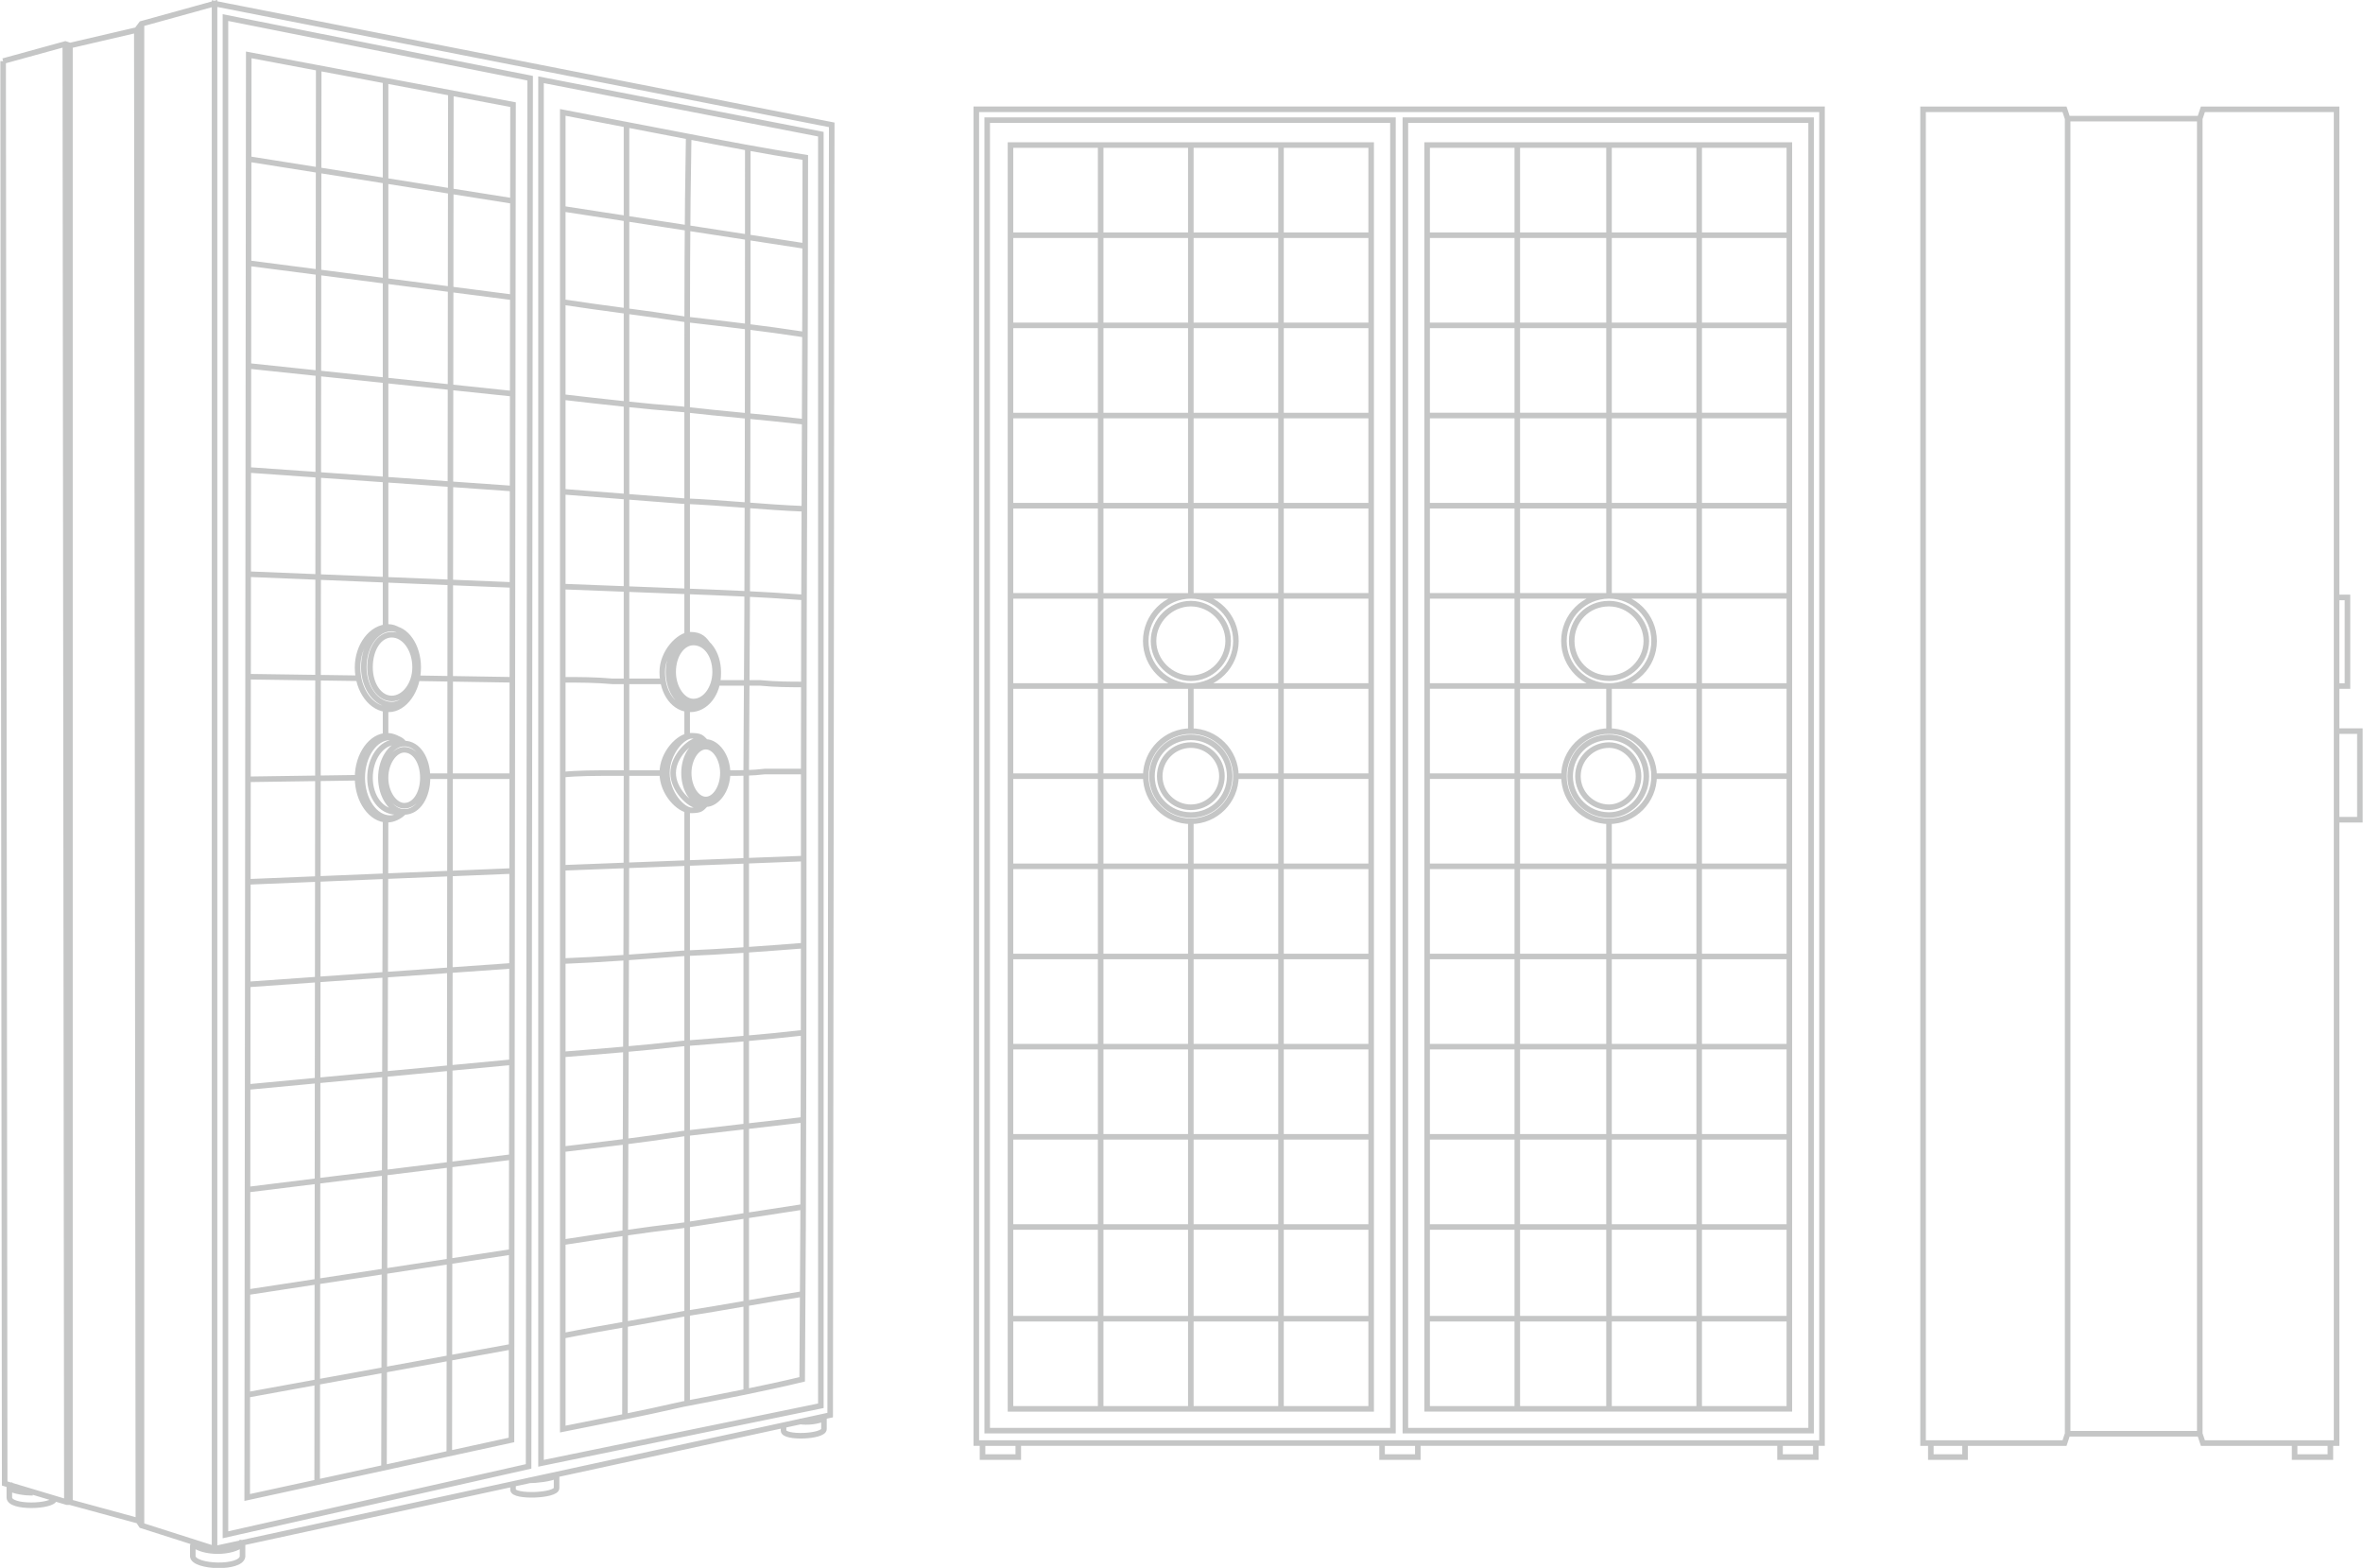 <?xml version="1.0" encoding="UTF-8"?>
<!DOCTYPE svg PUBLIC "-//W3C//DTD SVG 1.1//EN" "http://www.w3.org/Graphics/SVG/1.1/DTD/svg11.dtd">
<!-- Creator: CorelDRAW X8 -->
<svg xmlns="http://www.w3.org/2000/svg" xml:space="preserve" width="89.209mm" height="59.195mm" version="1.1" style="shape-rendering:geometricPrecision; text-rendering:geometricPrecision; image-rendering:optimizeQuality; fill-rule:evenodd; clip-rule:evenodd"
viewBox="0 0 1520 1008"
 xmlns:xlink="http://www.w3.org/1999/xlink">
 <defs>
  <style type="text/css">
   <![CDATA[
    .str0 {stroke:#C5C6C6;stroke-width:3.576}
    .fil0 {fill:none}
   ]]>
  </style>
 </defs>
 <g id="Слой_x0020_1">
  <path class="fil0 str0" d="M1151 906l-58 0 0 -58 58 0 0 58zm-116 0l58 0 0 -58 -58 0 0 58zm0 0l-59 0 0 -58 59 0 0 58zm-117 0l58 0 0 -58 -58 0 0 58zm233 -117l-58 0 0 59 58 0 0 -59zm-116 0l58 0 0 59 -58 0 0 -59zm0 0l-59 0 0 59 59 0 0 -59zm-117 0l58 0 0 59 -58 0 0 -59zm233 -116l-58 0 0 -58 58 0 0 58zm-116 0l58 0 0 -58 -58 0 0 58zm0 0l-59 0 0 -58 59 0 0 58zm-117 0l58 0 0 -58 -58 0 0 58zm233 0l-58 0 0 58 58 0 0 -58zm-116 0l58 0 0 58 -58 0 0 -58zm0 0l-59 0 0 58 59 0 0 -58zm-117 0l58 0 0 58 -58 0 0 -58zm233 116l-58 0 0 -58 58 0 0 58zm-116 0l58 0 0 -58 -58 0 0 58zm0 0l-59 0 0 -58 59 0 0 58zm-117 0l58 0 0 -58 -58 0 0 58zm233 -464l-58 0 0 -58 58 0 0 58zm-116 0l58 0 0 -58 -58 0 0 58zm0 0l-59 0 0 -58 59 0 0 58zm-117 0l58 0 0 -58 -58 0 0 58zm233 0l-58 0 0 58 58 0 0 -58zm-116 0l58 0 0 58 -58 0c16,0 29,13 29,29 0,16 -13,29 -29,29l58 0 0 -58 -58 0c-16,0 -29,13 -29,29 0,16 13,29 29,29l0 29c16,0 29,13 29,29l29 0 0 -58 -58 0 -59 0 0 58 30 0c0,-16 13,-29 29,-29l0 -29 -59 0 0 -58 59 0 0 -58 -59 0 0 58 59 0 0 -58zm-117 0l58 0 0 58 -58 0 0 -58zm233 116l-58 0 0 -58 58 0 0 58zm0 -232l-58 0 0 58 58 0 0 -58zm-116 0l58 0 0 58 -58 0 0 -58zm0 0l-59 0 0 58 59 0 0 -58zm-117 0l58 0 0 58 -58 0 0 -58zm233 0l-58 0 0 -58 58 0 0 58zm-116 0l58 0 0 -58 -58 0 0 58zm0 0l-59 0 0 -58 59 0 0 58zm-117 0l58 0 0 -58 -58 0 0 58zm233 -116l-58 0 0 58 58 0 0 -58zm-116 0l58 0 0 58 -58 0 0 -58zm0 0l-59 0 0 58 59 0 0 -58zm-117 0l58 0 0 58 -58 0 0 -58zm0 348l58 0 0 58 -58 0 0 -58zm233 0l-58 0 0 58 58 0 0 -58zm-233 116l58 0 0 -58 -58 0 0 58zm117 0l-59 0 0 -58 30 0c0,16 13,29 29,29l0 29zm0 0l58 0 0 -58 -29 0c0,16 -13,29 -29,29l0 29zm116 0l-58 0 0 -58 58 0 0 58zm-233 0l58 0 0 58 -58 0 0 -58zm117 0l-59 0 0 58 59 0 0 -58zm0 0l58 0 0 58 -58 0 0 -58zm116 0l-58 0 0 58 58 0 0 -58zm-233 -116l58 0 0 -58 -58 0 0 58zm117 -58c16,0 29,13 29,29 0,16 -13,29 -29,29 -16,0 -29,-13 -29,-29 0,-16 13,-29 29,-29zm0 87c16,0 29,13 29,29 0,16 -13,29 -29,29 -16,0 -29,-13 -29,-29 0,-16 13,-29 29,-29zm0 -82c13,0 24,11 24,24 0,13 -11,24 -24,24 -14,0 -24,-11 -24,-24 0,-13 10,-24 24,-24zm0 86c13,0 24,11 24,25 0,14 -11,25 -24,25 -14,0 -25,-11 -25,-25 0,-14 11,-25 25,-25zm0 5c10,0 19,9 19,20 0,11 -9,20 -19,20 -11,0 -20,-9 -20,-20 0,-11 9,-20 20,-20zm-153 427l-58 0 0 -58 58 0 0 58zm-116 0l58 0 0 -58 -58 0 0 58zm0 0l-58 0 0 -58 58 0 0 58zm-116 0l58 0 0 -58 -58 0 0 58zm232 -117l-58 0 0 59 58 0 0 -59zm-116 0l58 0 0 59 -58 0 0 -59zm0 0l-58 0 0 59 58 0 0 -59zm-116 0l58 0 0 59 -58 0 0 -59zm232 -116l-58 0 0 -58 58 0 0 58zm-116 0l58 0 0 -58 -58 0 0 58zm0 0l-58 0 0 -58 58 0 0 58zm-116 0l58 0 0 -58 -58 0 0 58zm232 0l-58 0 0 58 58 0 0 -58zm-116 0l58 0 0 58 -58 0 0 -58zm0 0l-58 0 0 58 58 0 0 -58zm-116 0l58 0 0 58 -58 0 0 -58zm232 116l-58 0 0 -58 58 0 0 58zm-116 0l58 0 0 -58 -58 0 0 58zm0 0l-58 0 0 -58 58 0 0 58zm-116 0l58 0 0 -58 -58 0 0 58zm232 -464l-58 0 0 -58 58 0 0 58zm-116 0l58 0 0 -58 -58 0 0 58zm0 0l-58 0 0 -58 58 0 0 58zm-116 0l58 0 0 -58 -58 0 0 58zm232 0l-58 0 0 58 58 0 0 -58zm-116 0l58 0 0 58 -58 0c16,0 29,13 29,29 0,16 -13,29 -29,29l58 0 0 -58 -58 0c-16,0 -29,13 -29,29 0,16 13,29 29,29l0 29c16,0 29,13 29,29l29 0 0 -58 -58 0 -58 0 0 58 29 0c0,-16 13,-29 29,-29l0 -29 -58 0 0 -58 58 0 0 -58 -58 0 0 58 58 0 0 -58zm-116 0l58 0 0 58 -58 0 0 -58zm232 116l-58 0 0 -58 58 0 0 58zm0 -232l-58 0 0 58 58 0 0 -58zm-116 0l58 0 0 58 -58 0 0 -58zm0 0l-58 0 0 58 58 0 0 -58zm-116 0l58 0 0 58 -58 0 0 -58zm232 0l-58 0 0 -58 58 0 0 58zm-116 0l58 0 0 -58 -58 0 0 58zm0 0l-58 0 0 -58 58 0 0 58zm-116 0l58 0 0 -58 -58 0 0 58zm232 -116l-58 0 0 58 58 0 0 -58zm-116 0l58 0 0 58 -58 0 0 -58zm0 0l-58 0 0 58 58 0 0 -58zm-116 0l58 0 0 58 -58 0 0 -58zm0 348l58 0 0 58 -58 0 0 -58zm232 0l-58 0 0 58 58 0 0 -58zm-232 116l58 0 0 -58 -58 0 0 58zm116 0l-58 0 0 -58 29 0c0,16 13,29 29,29l0 29zm0 0l58 0 0 -58 -29 0c0,16 -13,29 -29,29l0 29zm116 0l-58 0 0 -58 58 0 0 58zm-232 0l58 0 0 58 -58 0 0 -58zm116 0l-58 0 0 58 58 0 0 -58zm0 0l58 0 0 58 -58 0 0 -58zm116 0l-58 0 0 58 58 0 0 -58zm-232 -116l58 0 0 -58 -58 0 0 58zm116 -58c16,0 29,13 29,29 0,16 -13,29 -29,29 -16,0 -29,-13 -29,-29 0,-16 13,-29 29,-29zm0 87c16,0 29,13 29,29 0,16 -13,29 -29,29 -16,0 -29,-13 -29,-29 0,-16 13,-29 29,-29zm0 -82c13,0 24,11 24,24 0,13 -11,24 -24,24 -13,0 -24,-11 -24,-24 0,-13 11,-24 24,-24zm0 86c14,0 25,11 25,25 0,14 -11,25 -25,25 -14,0 -25,-11 -25,-25 0,-14 11,-25 25,-25zm0 5c11,0 20,9 20,20 0,11 -9,20 -20,20 -11,0 -20,-9 -20,-20 0,-11 9,-20 20,-20zm-404 -407c0,141 0,283 0,424 0,141 0,282 0,423 25,-5 51,-10 77,-16 26,-5 52,-10 77,-16 1,-131 1,-262 1,-393 0,-131 1,-262 1,-393 -26,-4 -52,-9 -78,-14 -26,-5 -52,-10 -78,-15zm92 408c6,0 11,8 11,17 0,9 -5,17 -11,17 -6,0 -11,-8 -11,-17 0,-9 5,-17 11,-17zm-8 -67c8,0 14,8 14,19 0,10 -6,19 -14,19 -7,0 -13,-9 -13,-19 0,-11 6,-19 13,-19zm-2 -5c7,0 9,3 12,7 -3,-3 -4,-5 -10,-5 -6,0 -16,10 -16,22 0,12 7,22 16,22 9,0 16,-10 16,-22 0,0 0,1 0,1 0,13 -8,23 -18,23 -10,0 -18,-10 -18,-24 0,-13 11,-24 18,-24l0 0zm5 68c5,0 2,1 3,1 -6,1 -12,10 -12,20 0,10 6,19 12,20 -1,0 2,1 -3,1 -5,0 -16,-10 -16,-21 0,-11 11,-21 16,-21zm-4 -3c6,0 6,2 9,4 0,0 0,0 0,0 -8,0 -14,9 -14,20 0,11 6,20 14,20 0,0 0,0 0,0 -3,2 -3,4 -9,4 -6,0 -16,-11 -16,-24 0,-13 10,-24 16,-24zm-1 0c7,0 7,1 10,4 -8,0 -14,9 -14,20 0,11 6,20 14,20 -3,3 -3,4 -10,4 -7,0 -18,-11 -18,-24 0,-13 11,-24 18,-24zm10 4c7,0 14,9 14,20 0,11 -7,20 -14,20 -8,0 -14,-9 -14,-20 0,-11 6,-20 14,-20zm-8 -67c9,0 16,10 16,22 0,12 -7,22 -16,22 -9,0 -16,-10 -16,-22 0,-12 7,-22 16,-22zm-84 449c25,-5 51,-9 77,-14 26,-4 52,-9 78,-13m-156 -33c26,-4 52,-8 78,-11 26,-4 52,-8 78,-12m-155 -37c25,-3 51,-6 77,-10 26,-3 52,-6 78,-9m-155 -42c25,-2 51,-4 77,-7 26,-2 52,-4 78,-7m-156 -46c26,-1 52,-3 78,-5 26,-1 52,-3 78,-5m-156 -50c26,-1 52,-2 78,-3 26,-1 52,-2 78,-3m-155 -54c10,-1 21,-1 32,-1 11,0 21,0 32,0m42 0c8,0 16,0 24,-1 9,0 17,0 25,0m-155 -59c11,0 21,0 32,1 11,0 22,0 33,0m34 1c9,0 19,0 28,0 10,1 19,1 28,1m-156 -63c26,1 52,2 78,3 26,1 52,2 78,4m-155 -68c26,2 52,4 77,6 26,1 52,4 78,5m-156 -72c26,3 52,6 78,8 26,3 52,5 78,8m-155 -77c26,4 52,7 78,11 26,3 52,6 78,10m-156 -81c26,4 52,8 78,12 26,4 52,8 78,12m-38 737c0,-134 0,-267 0,-401 1,-133 1,-266 1,-400m-38 -7c-1,54 -1,107 -1,161 0,53 0,107 0,160m0 49c0,5 0,10 0,16m0 48c0,64 0,127 0,190 0,64 0,127 0,191m-39 -822c0,138 0,277 0,415 0,138 -1,277 -1,415m-242 -875l-1 928 170 -37 1 -859 -170 -32zm100 447c7,0 12,8 12,18 0,10 -5,18 -12,18 -6,0 -12,-8 -12,-18 0,-10 6,-18 12,-18zm-8 -74c8,0 15,9 15,21 0,11 -7,20 -15,20 -8,0 -14,-9 -14,-20 0,-12 6,-21 14,-21zm-2 -5c4,0 9,3 12,7 -3,-3 -6,-6 -10,-6 -10,0 -18,11 -18,25 0,13 8,24 18,24 9,0 17,-11 17,-24l0 0c0,15 -9,27 -19,27 -11,0 -20,-12 -20,-27 0,-14 9,-26 20,-26l0 0zm5 74c1,0 2,1 4,1 -8,1 -14,11 -14,22 0,11 6,21 14,22 -2,0 -3,0 -4,0 -10,0 -17,-10 -17,-22 0,-12 7,-23 17,-23zm-4 -3c3,0 7,1 9,4l0 0c-8,0 -15,10 -15,22 0,12 7,22 15,22l0 0c-2,2 -6,4 -9,4 -10,0 -18,-12 -18,-26 0,-14 8,-26 18,-26l0 0zm-2 -1c4,0 8,2 11,5 -8,0 -15,10 -15,22 0,12 7,22 15,22 -3,3 -7,5 -11,5 -10,0 -19,-12 -19,-27 0,-15 9,-27 19,-27l0 0zm11 5c9,0 15,10 15,22 0,12 -6,22 -15,22 -8,0 -15,-10 -15,-22 0,-12 7,-22 15,-22zm-8 -74c9,0 17,11 17,25 0,13 -8,24 -17,24 -10,0 -18,-11 -18,-24 0,-14 8,-25 18,-25zm-93 493l170 -31m-170 -35l170 -26m-170 -40l170 -21m-170 -45l170 -16m-170 -50l170 -12m-170 -54l170 -7m-169 -59l70 -1m45 -1l54 0m-169 -64l71 1m37 0l62 1m-171 -68l171 7m-170 -74l170 12m-171 -79l171 18m-170 -84l170 22m-170 -89l170 27m-41 806l1 -876m-42 -7l0 351m0 53l0 17m0 54l-1 416m-42 -899l-1 909m700 -876l261 0 0 843 -261 0 0 -843zm241 860l23 0 0 -9 -23 0 0 9zm-249 -860l-261 0 0 843 261 0 0 -843zm-241 860l-23 0 0 -9 23 0 0 9zm257 0l-23 0 0 -9 23 0 0 9zm-284 -867l0 858 544 0 0 -858 -544 0zm-626 -31l40 -11 3 1 43 -10 3 -4 47 -13 0 994 -47 -15 -2 -3 -44 -12 -2 0 -40 -12 -1 -915 0 0zm136 -37l0 994 396 -86 1 -830 -397 -78 0 0zm203 48l-196 -39 0 976 195 -44 1 -893zm-333 905c-1,0 -2,1 -2,1l0 7c0,7 28,6 29,1m-14 -4c-5,0 -12,-1 -15,-3m148 35c1,0 2,0 2,1l0 8c-1,8 -31,7 -32,0l0 -7c0,-1 1,-2 2,-2m-2 1c7,6 25,6 32,0m174 -39l0 4c0,5 28,4 28,-1l0 -8c0,0 0,0 0,-1m-18 4c5,0 14,-1 18,-3m170 -863l-180 -35 0 890 180 -37 0 -818zm-24 831l0 3c0,5 26,4 26,-1l0 -7c0,-1 0,-1 -1,-1m-15 3c5,1 13,0 16,-2m-439 -896l0 965m-3 -963l1 960m-44 -949l0 937m-3 -938l1 938m1221 -29l-22 0 0 -9 22 0 0 9zm235 0l-23 0 0 -9 23 0 0 9zm4 -867l-86 0 -2 6 0 846 2 6 86 0 0 -858 0 0zm-175 0l-91 0 0 858 91 0 2 -6 0 -846 -2 -6 0 0zm182 314l-7 0 0 57 7 0 0 -57zm8 86l-15 0 0 57 15 0 0 -57zm-103 -394l-85 0 0 846 85 0 0 -846z"/>
 </g>
</svg>
